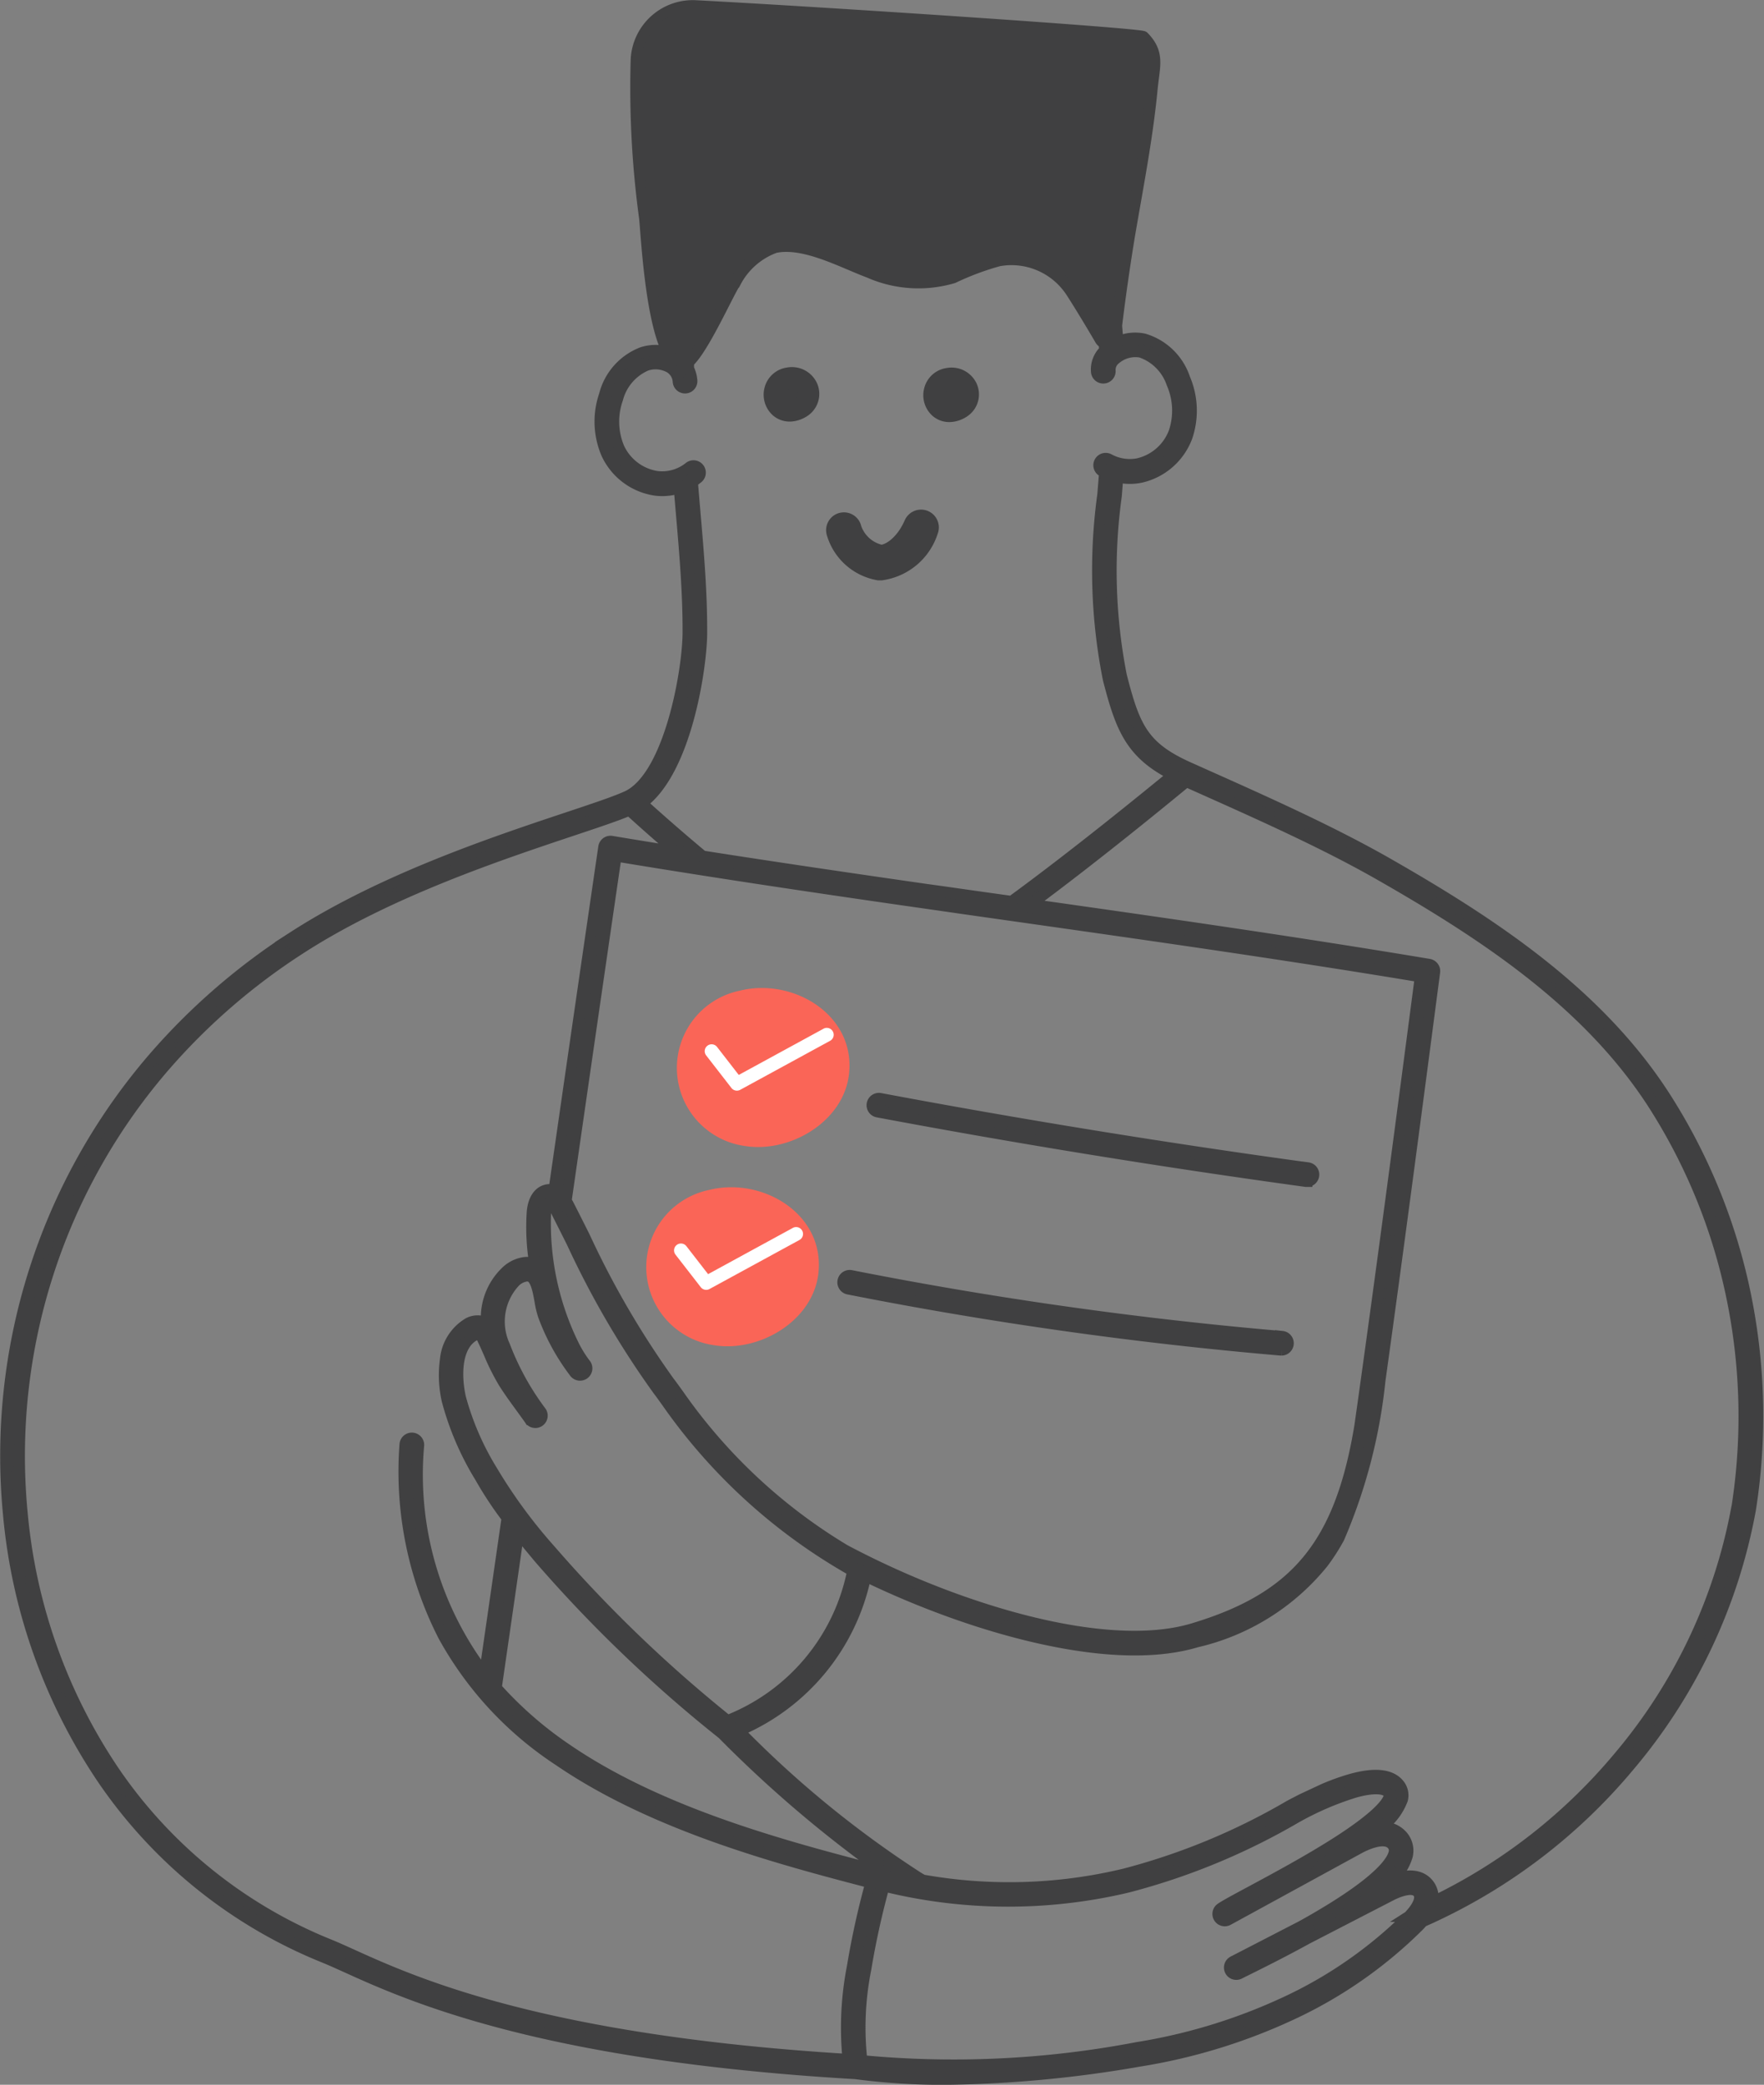 <svg xmlns="http://www.w3.org/2000/svg" width="80.87" height="95.578" viewBox="0 0 80.87 95.578">
  <rect x="0" y="0" width="80.87" height="95.578" fill="#808080" stroke="none"/>
  <g id="Group_3156" data-name="Group 3156" transform="translate(-864.433 -2633.993)">
    <g id="Group_3007" data-name="Group 3007" transform="translate(500.963 2384.246)">
      <path id="Path_8638" data-name="Path 8638" d="M854.081,970.3c2.078.326,4.545-1.138,4.766-3.339.271-2.7-2.583-4.383-5-3.786A3.615,3.615,0,0,0,854.081,970.3Z" transform="translate(-456.45 -668.012)" fill="#fa6557"/>
      <g id="Group_3004" data-name="Group 3004" transform="translate(395.778 296.878)">
        <path id="Path_8639" data-name="Path 8639" d="M872.58,994.965a.316.316,0,0,1-.25-.122l-1.159-1.494a.316.316,0,0,1,.5-.387l.994,1.282,3.87-2.11a.316.316,0,1,1,.3.555l-4.106,2.239A.315.315,0,0,1,872.58,994.965Z" transform="translate(-871.105 -992.094)" fill="#fff"/>
      </g>
      <path id="Path_8640" data-name="Path 8640" d="M831.846,1114.879c2.079.326,4.545-1.138,4.766-3.339.271-2.7-2.583-4.383-5-3.786A3.615,3.615,0,0,0,831.846,1114.879Z" transform="translate(-435.619 -803.456)" fill="#fa6557"/>
      <g id="Group_3005" data-name="Group 3005" transform="translate(394.373 306.011)">
        <path id="Path_8641" data-name="Path 8641" d="M850.345,1139.542a.315.315,0,0,1-.25-.122l-1.159-1.494a.316.316,0,0,1,.5-.387l.994,1.282,3.87-2.111a.316.316,0,1,1,.3.555L850.5,1139.5A.316.316,0,0,1,850.345,1139.542Z" transform="translate(-848.871 -1136.671)" fill="#fff"/>
      </g>
      <g id="Group_3006" data-name="Group 3006" transform="translate(363.727 250)">
        <path id="Path_8642" data-name="Path 8642" d="M991.472,1174.4a182.326,182.326,0,0,1-19.766-2.794.316.316,0,0,0-.123.62,183.011,183.011,0,0,0,19.834,2.8h.027a.316.316,0,0,0,.027-.63Z" transform="translate(-932.947 -1113.381)" fill="#404041" stroke="#404041" stroke-width="0.5"/>
        <path id="Path_8643" data-name="Path 8643" d="M1012.372,1046.267c-6.567-.9-13.166-1.972-19.616-3.183a.316.316,0,0,0-.116.621c6.46,1.212,13.07,2.285,19.647,3.188l.043,0a.316.316,0,0,0,.042-.629Z" transform="translate(-952.67 -992.98)" fill="#404041" stroke="#404041" stroke-width="0.5"/>
        <path id="Path_8644" data-name="Path 8644" d="M922.039,521.745a.672.672,0,0,0,.443.16.95.95,0,0,0,.4-.1.871.871,0,0,0,.2-.126h0a.708.708,0,0,0,.189-.836.764.764,0,0,0-.835-.423.737.737,0,0,0-.62.533A.77.77,0,0,0,922.039,521.745Z" transform="translate(-886.532 -503.33)" fill="#404041" stroke="#404041" stroke-width="1"/>
        <path id="Path_8645" data-name="Path 8645" d="M1037.9,522.111a.672.672,0,0,0,.444.16.949.949,0,0,0,.4-.1.865.865,0,0,0,.2-.126h0a.708.708,0,0,0,.19-.837.765.765,0,0,0-.835-.423.738.738,0,0,0-.62.533A.77.77,0,0,0,1037.9,522.111Z" transform="translate(-995.075 -503.673)" fill="#404041" stroke="#404041" stroke-width="1"/>
        <path id="Path_8646" data-name="Path 8646" d="M969.136,626.123q.051,0,.1,0a2.619,2.619,0,0,0,2.122-1.8.316.316,0,1,0-.579-.254c-.454,1.036-1.2,1.454-1.59,1.417a1.853,1.853,0,0,1-1.346-1.219.316.316,0,1,0-.616.138A2.436,2.436,0,0,0,969.136,626.123Z" transform="translate(-929.1 -600.269)" fill="#404041" stroke="#404041" stroke-width="1"/>
        <path id="Path_8647" data-name="Path 8647" d="M443.37,308.539a26.778,26.778,0,0,0-3.491-8.392c-3.052-4.82-7.93-8.036-12.748-10.794-2.591-1.483-5.567-2.814-8.445-4.1l-.74-.331h0c-2.068-.932-2.464-1.842-3.066-4.2a24.989,24.989,0,0,1-.232-8.235q.035-.43.069-.864a2.641,2.641,0,0,0,.545.059,2.5,2.5,0,0,0,.5-.049,2.965,2.965,0,0,0,2.123-1.843,3.736,3.736,0,0,0-.1-2.691,2.814,2.814,0,0,0-1.868-1.812,1.956,1.956,0,0,0-1.2.127l0-.057q-.026-.339-.054-.683c.164-1.37.4-2.984.6-4.178q.066-.386.133-.772c.346-1.976.711-3.95.9-5.948.1-1.018.341-1.6-.4-2.352-.142-.144-14.6-1.106-20.527-1.417a2.6,2.6,0,0,0-2.735,2.461,44.257,44.257,0,0,0,.384,7.271c.075.682.263,4.615,1.061,6.144a2.045,2.045,0,0,0-1.172.024,2.834,2.834,0,0,0-1.728,1.952,3.739,3.739,0,0,0,.1,2.692,2.944,2.944,0,0,0,2.252,1.673,2.473,2.473,0,0,0,.3.018,2.624,2.624,0,0,0,.776-.119c.031.371.062.741.094,1.108.158,1.825.321,3.711.311,5.537-.01,1.748-.847,6.537-2.767,7.472-.522.244-1.509.573-2.759.99-3.381,1.127-8.49,2.831-12.569,5.464a29.693,29.693,0,0,0-6.353,5.487,27.946,27.946,0,0,0-6.708,20.978,25.849,25.849,0,0,0,4.332,12.171,22.439,22.439,0,0,0,10.135,8.156c.285.115.623.268,1.013.444,2.9,1.314,8.938,4.048,23.353,4.887a30.711,30.711,0,0,0,4.112.261,55.194,55.194,0,0,0,8.914-.836,26.312,26.312,0,0,0,6.892-2.1,20.5,20.5,0,0,0,5.894-4.087c.069-.069.131-.139.189-.208l.3-.134a25.975,25.975,0,0,0,9.165-6.992,25.22,25.22,0,0,0,5.566-11.774A27.662,27.662,0,0,0,443.37,308.539Zm-47.73-29.772c.01-1.855-.154-3.756-.313-5.595-.038-.441-.076-.887-.112-1.334a2.4,2.4,0,0,0,.241-.173.316.316,0,1,0-.4-.489,1.984,1.984,0,0,1-1.45.417,2.3,2.3,0,0,1-1.756-1.311,3.111,3.111,0,0,1-.068-2.237A2.305,2.305,0,0,1,393.1,266.5a1.324,1.324,0,0,1,1.093.111.809.809,0,0,1,.367.63.316.316,0,1,0,.629-.059,1.53,1.53,0,0,0-.152-.54q0-.145.009-.294c.69-.622,1.835-3.214,2.146-3.658a3.329,3.329,0,0,1,1.818-1.595c1.34-.278,3.082.691,4.294,1.142a5.614,5.614,0,0,0,3.872.248,12.6,12.6,0,0,1,2.087-.78,3.264,3.264,0,0,1,3.223,1.3c.105.13.869,1.366,1.42,2.314a.364.364,0,0,0,.179.158q.013.169.026.333a1.2,1.2,0,0,0-.375.991.316.316,0,0,0,.628-.072.628.628,0,0,1,.247-.523,1.4,1.4,0,0,1,1.157-.313,2.285,2.285,0,0,1,1.426,1.431,3.109,3.109,0,0,1,.1,2.235,2.32,2.32,0,0,1-1.657,1.447,2,2,0,0,1-1.324-.207.316.316,0,0,0-.306.553c.032.018.064.033.1.049q-.04.516-.082,1.027a25.461,25.461,0,0,0,.25,8.442c.588,2.3,1.05,3.427,2.969,4.407-1.1.9-4.381,3.587-7.4,5.794l-1.427-.2-.289-.041-.437-.062-.656-.094-.415-.059L406,290.53c-3.32-.476-6.837-.991-10.317-1.537-1.262-1.052-2.295-1.976-2.786-2.421C394.932,285.086,395.632,280.347,395.641,278.768ZM388.694,320.8a23.57,23.57,0,0,1-2.661-3.627,12.69,12.69,0,0,1-1.453-3.355c-.228-1.028-.2-2.392.646-2.851a.312.312,0,0,1,.146-.038.175.175,0,0,1,.1.03.7.7,0,0,1,.145.231c.1.2.187.408.277.61a10.145,10.145,0,0,0,.684,1.36c.24.378.505.742.762,1.094.136.186.276.379.41.57l.006.009h0a.316.316,0,0,0,.518-.362,12.3,12.3,0,0,1-1.666-3.021,2.658,2.658,0,0,1,.466-2.929.9.9,0,0,1,.433-.251.376.376,0,0,1,.313.027c.185.119.282.489.339.757.023.111.044.225.064.336a4.212,4.212,0,0,0,.152.654,9.972,9.972,0,0,0,1.417,2.6l0,0a.316.316,0,1,0,.5-.381h0a5.56,5.56,0,0,1-.486-.776,12.654,12.654,0,0,1-1.323-6.127c.022-.264.111-.447.18-.453.011,0,.117,0,.291.343.25.489.5.989.742,1.472a41.15,41.15,0,0,0,3.934,6.744c.131.171.273.369.437.6a25.923,25.923,0,0,0,8.49,7.7,9.309,9.309,0,0,1-5.731,6.86A62.782,62.782,0,0,1,388.694,320.8Zm15.344,14.78-.13-.031a.306.306,0,0,0-.1-.025c-4.24-1.1-10.022-2.614-14.36-5.585a17.383,17.383,0,0,1-3.226-2.813c.369-2.547.706-4.883,1.024-7.09.313.392.637.781.965,1.171a62.888,62.888,0,0,0,8.38,8.033A56.248,56.248,0,0,0,404.038,335.579Zm-1.818-14.762a24.939,24.939,0,0,1-7.628-7.116c-.168-.233-.312-.435-.449-.613a40.674,40.674,0,0,1-3.871-6.643c-.242-.484-.493-.985-.745-1.476-.022-.042-.054-.1-.1-.174.65-4.52,1.375-9.538,2.29-15.8,4.83.8,9.742,1.525,14.573,2.216l.213.03.688.1.263.038,2.694.383c6.055.86,12.313,1.749,18.433,2.766-.982,7.5-1.8,13.658-2.581,19.244q-.094.67-.188,1.333c-.9,5.481-2.951,7.9-7.659,9.311-2.5.748-6.348.27-10.845-1.347A39.792,39.792,0,0,1,402.22,320.817Zm.326,19.09a14.57,14.57,0,0,0-.2,4.252c-14.022-.857-19.907-3.521-22.748-4.808-.4-.18-.74-.335-1.038-.455a21.81,21.81,0,0,1-9.85-7.928,25.216,25.216,0,0,1-4.223-11.873,27.313,27.313,0,0,1,6.557-20.5,29.056,29.056,0,0,1,6.218-5.37c4.012-2.59,9.076-4.278,12.427-5.4,1.134-.378,2.055-.685,2.634-.932.321.293,1.12,1.016,2.165,1.908q-1.492-.238-2.976-.485a.316.316,0,0,0-.365.266c-.911,6.229-1.634,11.23-2.28,15.724a.687.687,0,0,0-.241-.023c-.424.035-.707.42-.758,1.03a10.445,10.445,0,0,0,.111,2.357,1.085,1.085,0,0,0-.6-.018,1.53,1.53,0,0,0-.741.421,2.931,2.931,0,0,0-.866,2.321.9.9,0,0,0-.842.018,2.183,2.183,0,0,0-1.042,1.668,5.231,5.231,0,0,0,.082,1.874,13.209,13.209,0,0,0,1.518,3.527,16.761,16.761,0,0,0,1.226,1.859c-.32,2.223-.658,4.573-1.03,7.134A15.052,15.052,0,0,1,382.666,316a.316.316,0,0,0-.631-.032,16.582,16.582,0,0,0,1.763,8.777,16.083,16.083,0,0,0,5.293,5.714c4.341,2.973,10.039,4.5,14.3,5.608A37.9,37.9,0,0,0,402.546,339.908Zm25.5-2.3a19.87,19.87,0,0,1-5.714,3.96,25.681,25.681,0,0,1-6.726,2.049,44.664,44.664,0,0,1-12.622.6,13.666,13.666,0,0,1,.181-4.2,37.445,37.445,0,0,1,.836-3.8,23.711,23.711,0,0,0,11.173.049,30.553,30.553,0,0,0,7.7-3.178,13.639,13.639,0,0,1,2.713-1.172c.808-.225,1.373-.21,1.55.041a.16.16,0,0,1,.018.145c-.06.253-.451.863-2.4,2.11-1.306.835-2.834,1.656-3.949,2.256-.681.366-1.174.631-1.369.767a.316.316,0,0,0,.333.536l6-3.28c.274-.15,1.2-.6,1.538-.155a.4.4,0,0,1,.069.358c-.08.345-.564,1.139-2.9,2.577-.445.274-.9.539-1.351.787l-3.134,1.618h0a.316.316,0,0,0,.29.561c.1-.052.253-.127.446-.223.875-.434,1.789-.9,2.662-1.382l3.858-1.992c.162-.084.984-.482,1.243-.109C428.731,336.888,428.165,337.489,428.049,337.606Zm15.05-18.773a24.589,24.589,0,0,1-5.428,11.478,25.479,25.479,0,0,1-8.515,6.628.989.989,0,0,0-.152-.762c-.323-.465-.925-.553-1.682-.259a2.5,2.5,0,0,0,.666-1.074,1.029,1.029,0,0,0-.182-.885,1.158,1.158,0,0,0-1.008-.439,2.8,2.8,0,0,0,.969-1.266.79.79,0,0,0-.116-.654c-.355-.5-1.107-.6-2.236-.286a10.481,10.481,0,0,0-1.255.45l-1.021.477c-.189.1-.379.194-.571.3a29.991,29.991,0,0,1-7.541,3.118,22.621,22.621,0,0,1-9.255.276c-.07-.041-.14-.082-.21-.124a47.675,47.675,0,0,1-8.214-6.715,9.872,9.872,0,0,0,5.813-7.086,41,41,0,0,0,3.936,1.653c2.678.962,7.7,2.418,11.24,1.357a10.5,10.5,0,0,0,5.8-3.636,9.314,9.314,0,0,0,.722-1.126,24.644,24.644,0,0,0,1.88-7.222c.759-5.446,1.555-11.457,2.507-18.729a.316.316,0,0,0-.261-.353c-6.059-1.012-12.254-1.9-18.26-2.749,3.136-2.324,6.4-5.016,7.138-5.624l.561.251c2.864,1.281,5.825,2.6,8.389,4.072,4.747,2.717,9.549,5.88,12.528,10.583a26.15,26.15,0,0,1,3.409,8.194A27,27,0,0,1,443.1,318.833Z" transform="translate(-363.727 -250)" fill="#404041" stroke="#404041" stroke-width="0.5"/>
      </g>
    </g>
  </g>
</svg>
